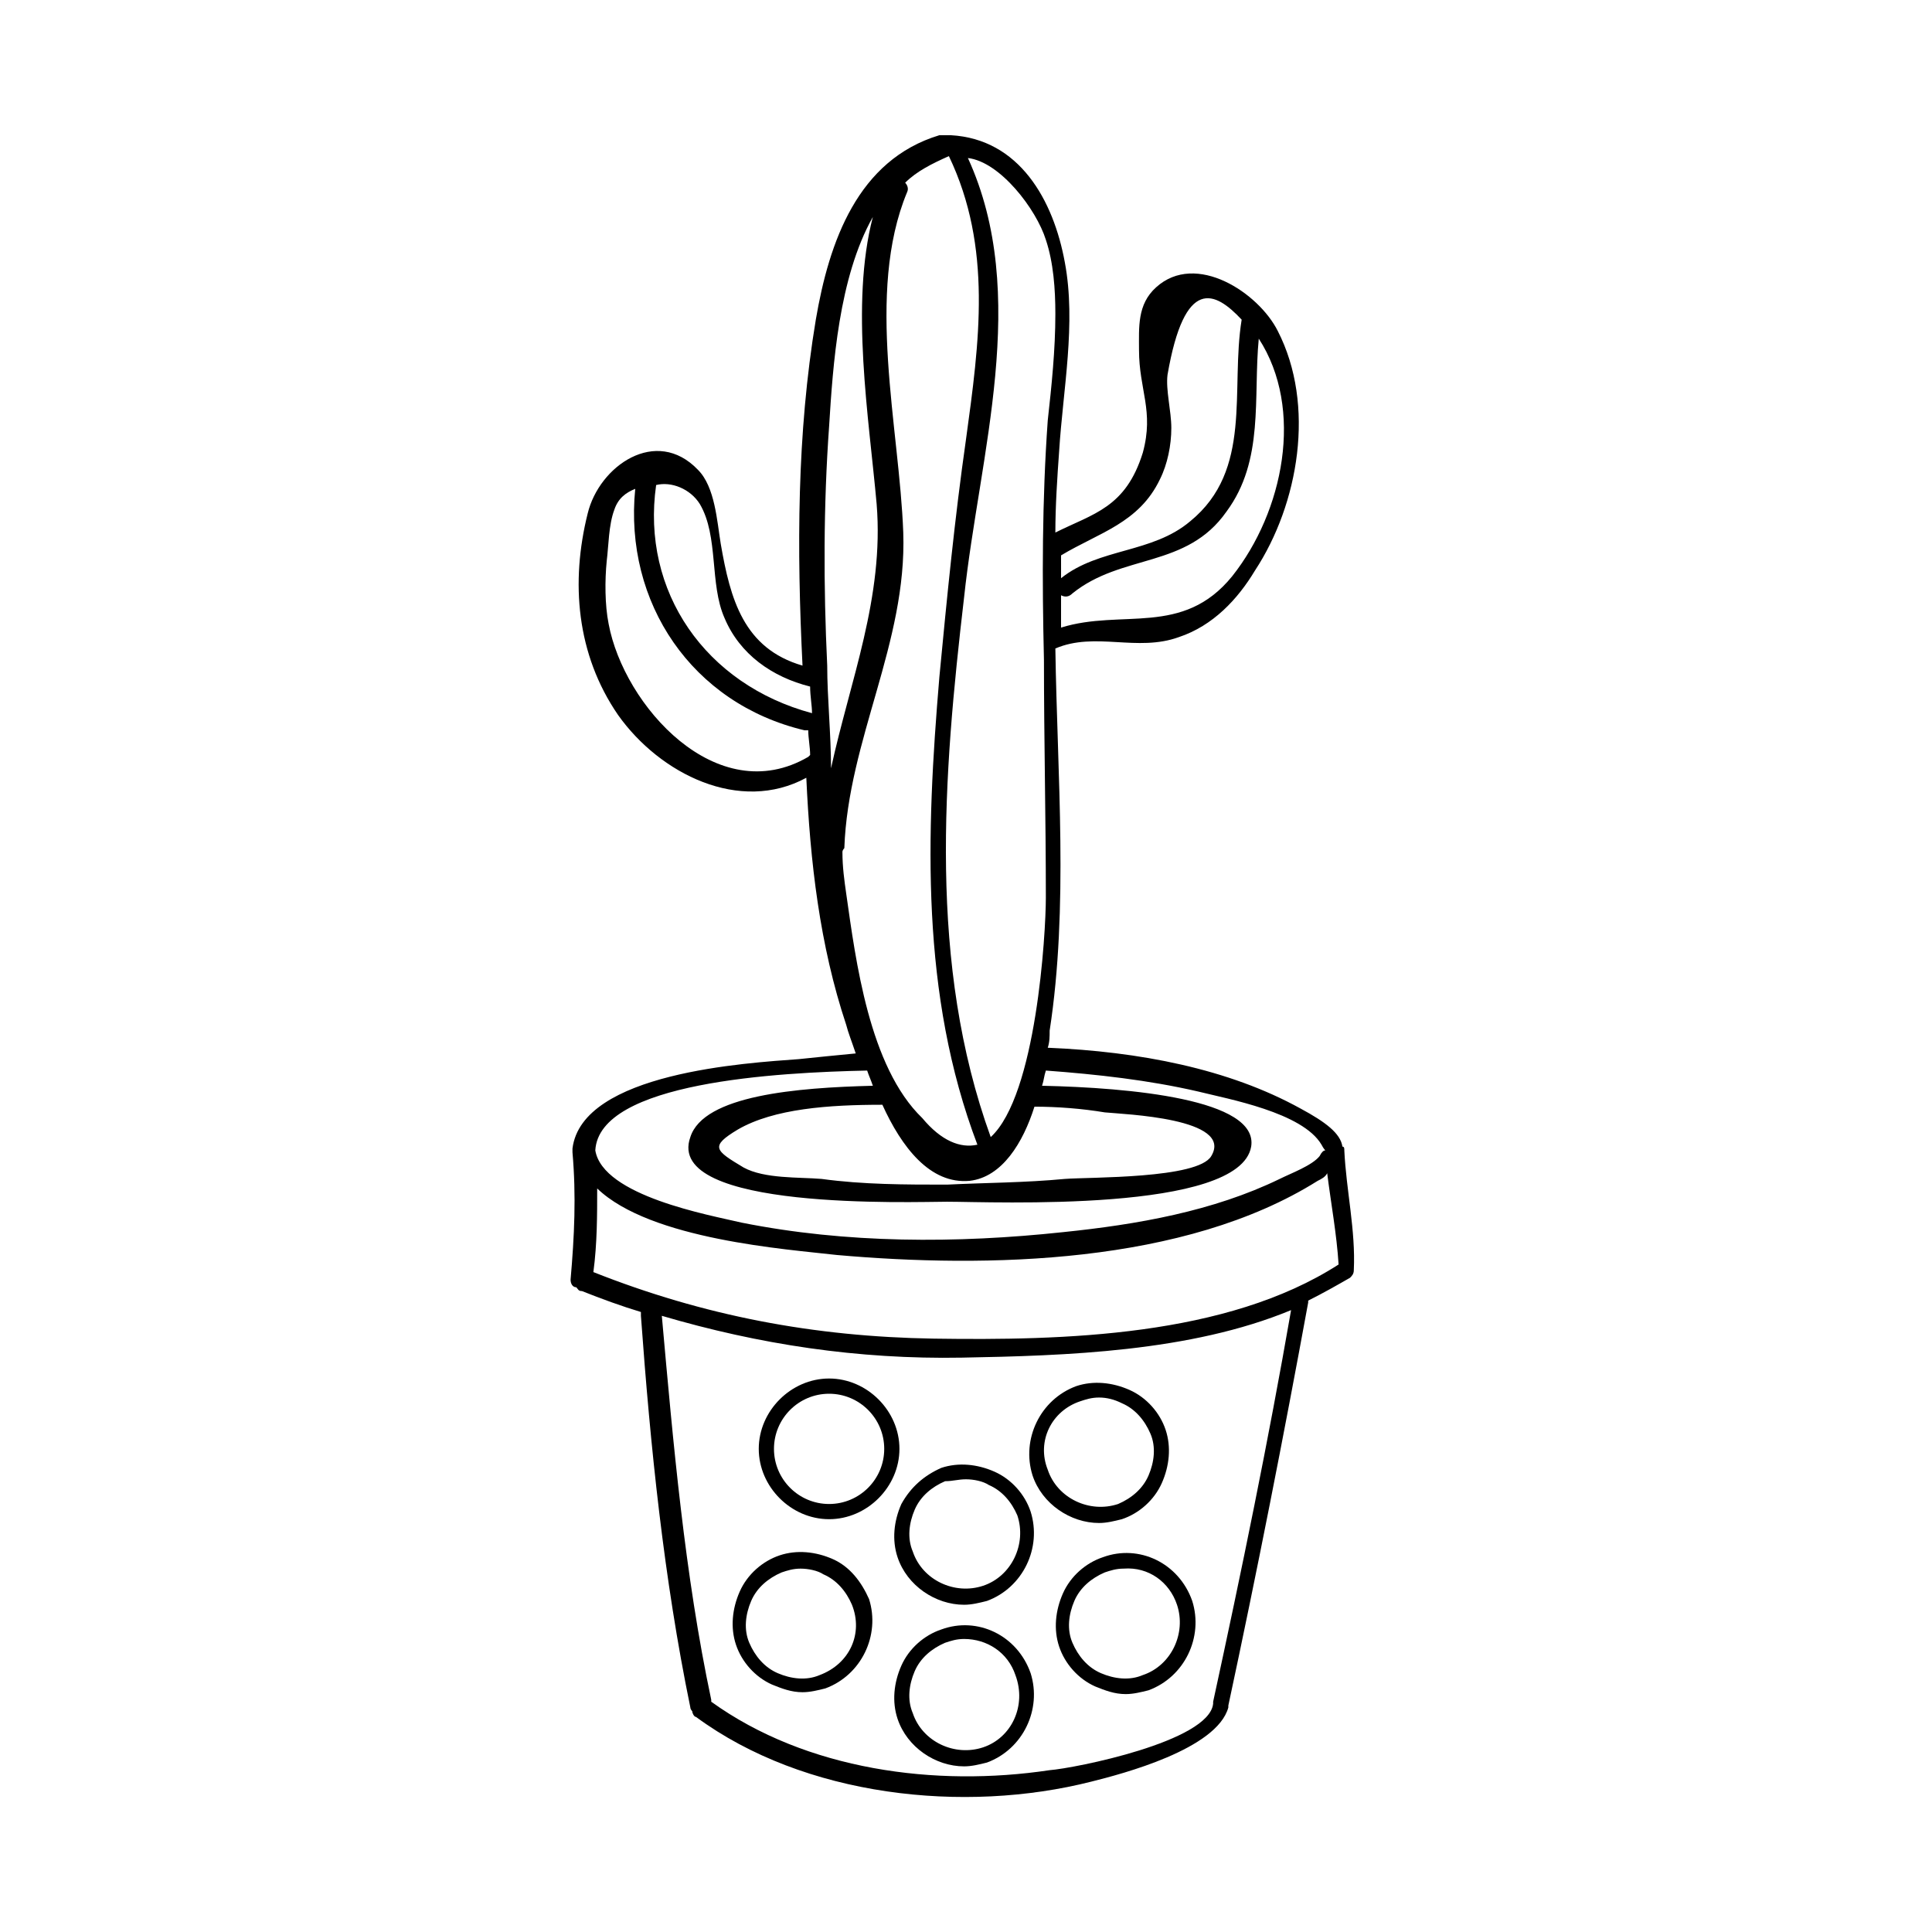 <?xml version="1.0" encoding="UTF-8"?>
<!-- Uploaded to: ICON Repo, www.svgrepo.com, Generator: ICON Repo Mixer Tools -->
<svg fill="#000000" width="800px" height="800px" version="1.1" viewBox="144 144 512 512" xmlns="http://www.w3.org/2000/svg">
 <g>
  <path d="m500.26 448.87c0-0.504 0-1.008-0.504-1.008-0.504-3.527-4.535-6.551-11.082-10.078-19.145-10.578-42.824-15.113-67.008-16.121 0.504-1.512 0.504-3.023 0.504-4.535 5.039-32.746 2.016-67.512 1.512-101.27 10.578-4.535 21.664 1.008 32.746-3.023 9.07-3.023 15.617-10.078 20.152-17.633 11.586-17.633 16.121-43.832 6.047-63.48-5.039-10.078-21.664-21.16-32.242-11.586-5.039 4.535-4.535 10.578-4.535 16.625 0 10.578 4.031 16.121 1.008 27.207-4.535 14.609-13.098 16.121-23.176 21.16 0-7.055 0.504-14.609 1.008-21.664 1.008-16.121 4.535-33.754 1.512-49.879-3.023-16.625-12.09-32.746-30.23-33.754h-1.008-1.008-0.504-0.504c-21.664 6.551-29.223 28.215-32.746 48.871-5.039 30.23-5.039 60.961-3.527 91.691-15.617-4.535-19.145-17.633-21.664-32.242-1.008-6.047-1.512-15.113-6.047-19.648-11.082-11.586-26.199-1.008-29.223 11.586-4.535 18.137-3.023 37.281 8.062 53.402 11.082 15.617 32.242 26.199 49.879 16.625 1.008 22.168 3.527 44.336 10.578 65.496 0.504 2.016 1.512 4.535 2.519 7.559-5.039 0.504-10.578 1.008-15.113 1.512-13.602 1.008-57.434 3.527-59.953 23.68v1.008c1.008 11.586 0.504 22.168-0.504 33.754 0 1.008 0.504 2.016 1.512 2.016 0.504 0.504 0.504 1.008 1.512 1.008 5.039 2.016 10.578 4.031 15.617 5.543v1.008c2.519 34.762 6.047 69.527 13.098 103.79 0 0.504 0.504 1.008 0.504 1.008 0 0.504 0.504 1.512 1.008 1.512 28.719 21.16 71.039 25.695 104.79 17.129 8.062-2.016 33.25-8.566 36.273-19.648v-0.504c7.559-35.266 14.609-71.039 21.16-106.81v-0.504c4.031-2.016 7.559-4.031 11.082-6.047 0.504-0.504 1.008-1.008 1.008-2.016 0.508-10.578-2.012-21.156-2.516-31.738zm-75.07-157.69c10.078-6.047 20.656-8.566 26.199-20.152 2.016-4.031 3.023-9.07 3.023-13.602 0-4.535-1.512-10.078-1.008-14.105 4.535-26.199 12.594-22.168 19.648-14.609-3.023 18.641 3.023 39.801-13.602 53.402-10.078 8.566-24.184 7.055-34.258 15.113-0.004-2.016-0.004-4.031-0.004-6.047zm0 10.578c1.008 0.504 2.016 0.504 3.023-0.504 13.098-10.578 30.23-6.551 40.809-21.664 10.078-13.602 7.055-30.23 8.566-45.848 12.09 18.641 6.551 45.848-7.055 62.977-13.098 16.121-29.223 8.566-45.344 13.602v-8.562zm-67.004 42.824c-24.184 14.105-48.871-13.602-52.898-35.266-1.008-5.039-1.008-11.586-0.504-16.625 0.504-4.031 0.504-9.574 2.016-13.602 1.008-3.023 3.023-4.535 5.543-5.543-3.023 30.23 15.113 56.93 44.84 63.984h1.008c0 2.016 0.504 4.535 0.504 6.551-0.004-0.004-0.004-0.004-0.508 0.5zm-40.305-72.043c4.031-1.008 9.07 1.008 11.586 5.039 5.039 8.566 2.519 21.16 6.551 30.23 4.031 9.574 12.594 15.617 22.672 18.137 0 2.519 0.504 5.039 0.504 7.055-28.215-7.562-45.344-32.25-41.312-60.461zm83.129 184.39c8.566-1.008 14.105-10.078 17.129-19.648 6.047 0 12.594 0.504 18.641 1.512 5.039 0.504 34.258 1.512 28.215 11.586-3.527 6.047-32.242 5.543-38.793 6.047-10.578 1.008-21.16 1.008-31.234 1.512-11.082 0-22.168 0-33.25-1.512-6.047-0.504-15.113 0-20.656-3.023-7.559-4.535-9.07-5.543-1.512-10.078 9.574-5.543 24.184-6.551 38.289-6.551 5.031 11.086 12.59 21.164 23.172 20.156zm20.152-249.39c2.016 6.047 2.519 13.098 2.519 19.648 0 9.574-1.008 19.145-2.016 28.215-1.512 21.16-1.512 42.32-1.008 63.48 0 20.656 0.504 41.816 0.504 62.977 0 9.574-2.519 52.395-14.609 63.48-16.625-45.848-12.594-95.723-7.055-143.08 4.031-37.785 17.633-80.105 1.008-116.38 8.562 1.004 18.137 13.598 20.656 21.66zm-57.941 112.86c-1.008-21.16-1.008-42.32 0.504-63.48 1.008-16.121 2.519-39.297 11.586-55.418-6.047 23.176-1.008 53.402 1.008 76.074 2.016 24.688-7.055 46.855-12.09 70.031 0-9.07-1.008-18.645-1.008-27.207zm5.039 60.457c-0.504-3.527-1.008-7.055-1.008-11.082 0-0.504 0.504-1.008 0.504-1.008 1.008-28.719 16.625-54.41 15.617-83.633-1.008-27.711-10.078-63.48 1.008-90.184 0.504-1.008 0-2.016-0.504-2.519 3.023-3.023 7.055-5.039 11.586-7.055 11.586 24.184 8.062 49.375 4.535 75.066-3.023 21.16-5.039 41.816-7.055 62.977-3.527 41.816-5.039 84.137 10.078 123.94-4.535 1.008-9.574-1.008-14.609-7.055-14.105-13.602-17.633-41.812-20.152-59.445zm5.543 46.852c0.504 1.512 1.008 2.519 1.512 4.031-20.152 0.504-44.84 2.519-48.367 13.602-7.055 19.648 59.449 17.129 68.016 17.129 12.09 0 77.586 3.023 80.609-14.609 2.016-12.594-32.242-15.617-55.418-16.121 0.504-1.512 0.504-2.519 1.008-4.031 13.602 1.008 27.207 2.519 40.305 5.543 8.062 2.016 27.711 5.543 32.746 14.105 0.504 1.008 1.008 1.512 1.008 1.512-0.504 0-1.008 0.504-1.512 1.512-2.016 2.519-7.559 4.535-10.578 6.047-17.633 8.566-37.785 12.09-57.434 14.105-28.215 3.023-57.434 3.023-85.145-2.519-8.566-2.016-36.777-7.055-38.793-19.145 1.004-18.137 48.363-20.656 72.043-21.16zm91.691 167.27v0.504c-1.008 10.078-36.777 17.129-43.328 17.633-30.23 4.535-64.488 0-89.68-18.137v-0.504c-7.055-33.25-10.078-68.016-13.098-101.77 25.695 7.559 51.891 11.586 79.602 11.082 27.207-0.504 60.457-1.512 87.16-12.594-6.043 34.762-13.098 69.023-20.656 103.79zm-74.059-96.227c-31.738-0.504-60.961-6.047-90.184-17.633 1.008-7.559 1.008-15.113 1.008-22.168 14.105 13.602 50.383 16.121 63.48 17.633 39.801 3.527 92.195 2.519 127.46-19.648 1.008-0.504 2.016-1.008 2.519-2.016 1.008 8.062 2.519 16.121 3.023 24.184-29.727 19.145-73.055 20.152-107.31 19.648z"/>
  <path d="m363.72 509.32c-10.078 0-18.641 8.566-18.641 18.641 0 10.078 8.566 18.641 18.641 18.641 10.078 0 18.641-8.566 18.641-18.641 0-10.074-8.562-18.641-18.641-18.641zm0 33.254c-8.062 0-14.609-6.551-14.609-14.609 0-8.062 6.551-14.609 14.609-14.609 8.062 0 14.609 6.551 14.609 14.609 0.004 8.059-6.547 14.609-14.609 14.609z"/>
  <path d="m382.87 542.58c-2.016 4.535-2.519 9.574-1.008 14.105 2.519 7.559 10.078 12.594 17.633 12.594 2.016 0 4.031-0.504 6.047-1.008 9.574-3.527 14.609-14.105 11.586-23.68-1.512-4.535-5.039-8.566-9.574-10.578-4.535-2.016-9.574-2.519-14.105-1.008-4.531 2.016-8.059 5.039-10.578 9.574zm17.133-6.551c2.016 0 4.535 0.504 6.047 1.512 3.527 1.512 6.047 4.535 7.559 8.062 2.519 7.559-1.512 16.121-9.07 18.641-7.559 2.519-16.121-1.512-18.641-9.07-1.512-3.527-1.008-7.559 0.504-11.082 1.512-3.527 4.535-6.047 8.062-7.559 2.012 0 3.523-0.504 5.539-0.504z"/>
  <path d="m435.27 547.61c2.016 0 4.031-0.504 6.047-1.008 4.535-1.512 8.566-5.039 10.578-9.574 2.016-4.535 2.519-9.574 1.008-14.105-1.512-4.535-5.039-8.566-9.574-10.578-4.535-2.016-9.574-2.519-14.105-1.008-9.574 3.527-14.609 14.105-11.586 23.68 2.519 7.559 10.074 12.594 17.633 12.594zm-5.039-32.242c1.512-0.504 3.023-1.008 5.039-1.008s4.031 0.504 6.047 1.512c3.527 1.512 6.047 4.535 7.559 8.062 1.512 3.527 1.008 7.559-0.504 11.082-1.512 3.527-4.535 6.047-8.062 7.559-7.559 2.519-16.121-1.512-18.641-9.07-3.023-7.559 1.008-15.617 8.562-18.137z"/>
  <path d="m436.27 556.68c-4.535 1.512-8.566 5.039-10.578 9.574-2.016 4.535-2.519 9.574-1.008 14.105 1.512 4.535 5.039 8.566 9.574 10.578 2.519 1.008 5.039 2.016 8.062 2.016 2.016 0 4.031-0.504 6.047-1.008 9.574-3.527 14.609-14.105 11.586-23.68-3.531-10.074-14.113-15.113-23.684-11.586zm19.648 12.594c2.519 7.559-1.512 16.121-9.07 18.641-3.527 1.512-7.559 1.008-11.082-0.504-3.527-1.512-6.047-4.535-7.559-8.062-1.512-3.527-1.008-7.559 0.504-11.082 1.512-3.527 4.535-6.047 8.062-7.559 1.512-0.504 3.023-1.008 5.039-1.008 6.547-0.5 12.09 3.531 14.105 9.574z"/>
  <path d="m364.73 557.19c-4.535-2.016-9.574-2.519-14.105-1.008-4.535 1.512-8.566 5.039-10.578 9.574-2.016 4.535-2.519 9.574-1.008 14.105 1.512 4.535 5.039 8.566 9.574 10.578 2.519 1.008 5.039 2.016 8.062 2.016 2.016 0 4.031-0.504 6.047-1.008 9.574-3.527 14.609-14.105 11.586-23.68-2.019-4.531-5.043-8.562-9.578-10.578zm-3.523 30.73c-3.527 1.512-7.559 1.008-11.082-0.504-3.527-1.512-6.047-4.535-7.559-8.062-1.512-3.527-1.008-7.559 0.504-11.082 1.512-3.527 4.535-6.047 8.062-7.559 1.512-0.504 3.023-1.008 5.039-1.008s4.535 0.504 6.047 1.512c3.527 1.512 6.047 4.535 7.559 8.062 3.016 7.559-0.512 15.621-8.57 18.641z"/>
  <path d="m393.45 575.83c-4.535 1.512-8.566 5.039-10.578 9.574-2.016 4.535-2.519 9.574-1.008 14.105 2.519 7.559 10.078 12.594 17.633 12.594 2.016 0 4.031-0.504 6.047-1.008 9.574-3.527 14.609-14.105 11.586-23.68-3.527-10.074-14.109-15.113-23.68-11.586zm11.082 31.234c-7.559 2.519-16.121-1.512-18.641-9.07-1.512-3.527-1.008-7.559 0.504-11.082 1.512-3.527 4.535-6.047 8.062-7.559 1.512-0.504 3.023-1.008 5.039-1.008 6.047 0 11.586 3.527 13.602 9.574 3.023 8.062-1.008 16.629-8.566 19.145z"/>
 </g>
</svg>